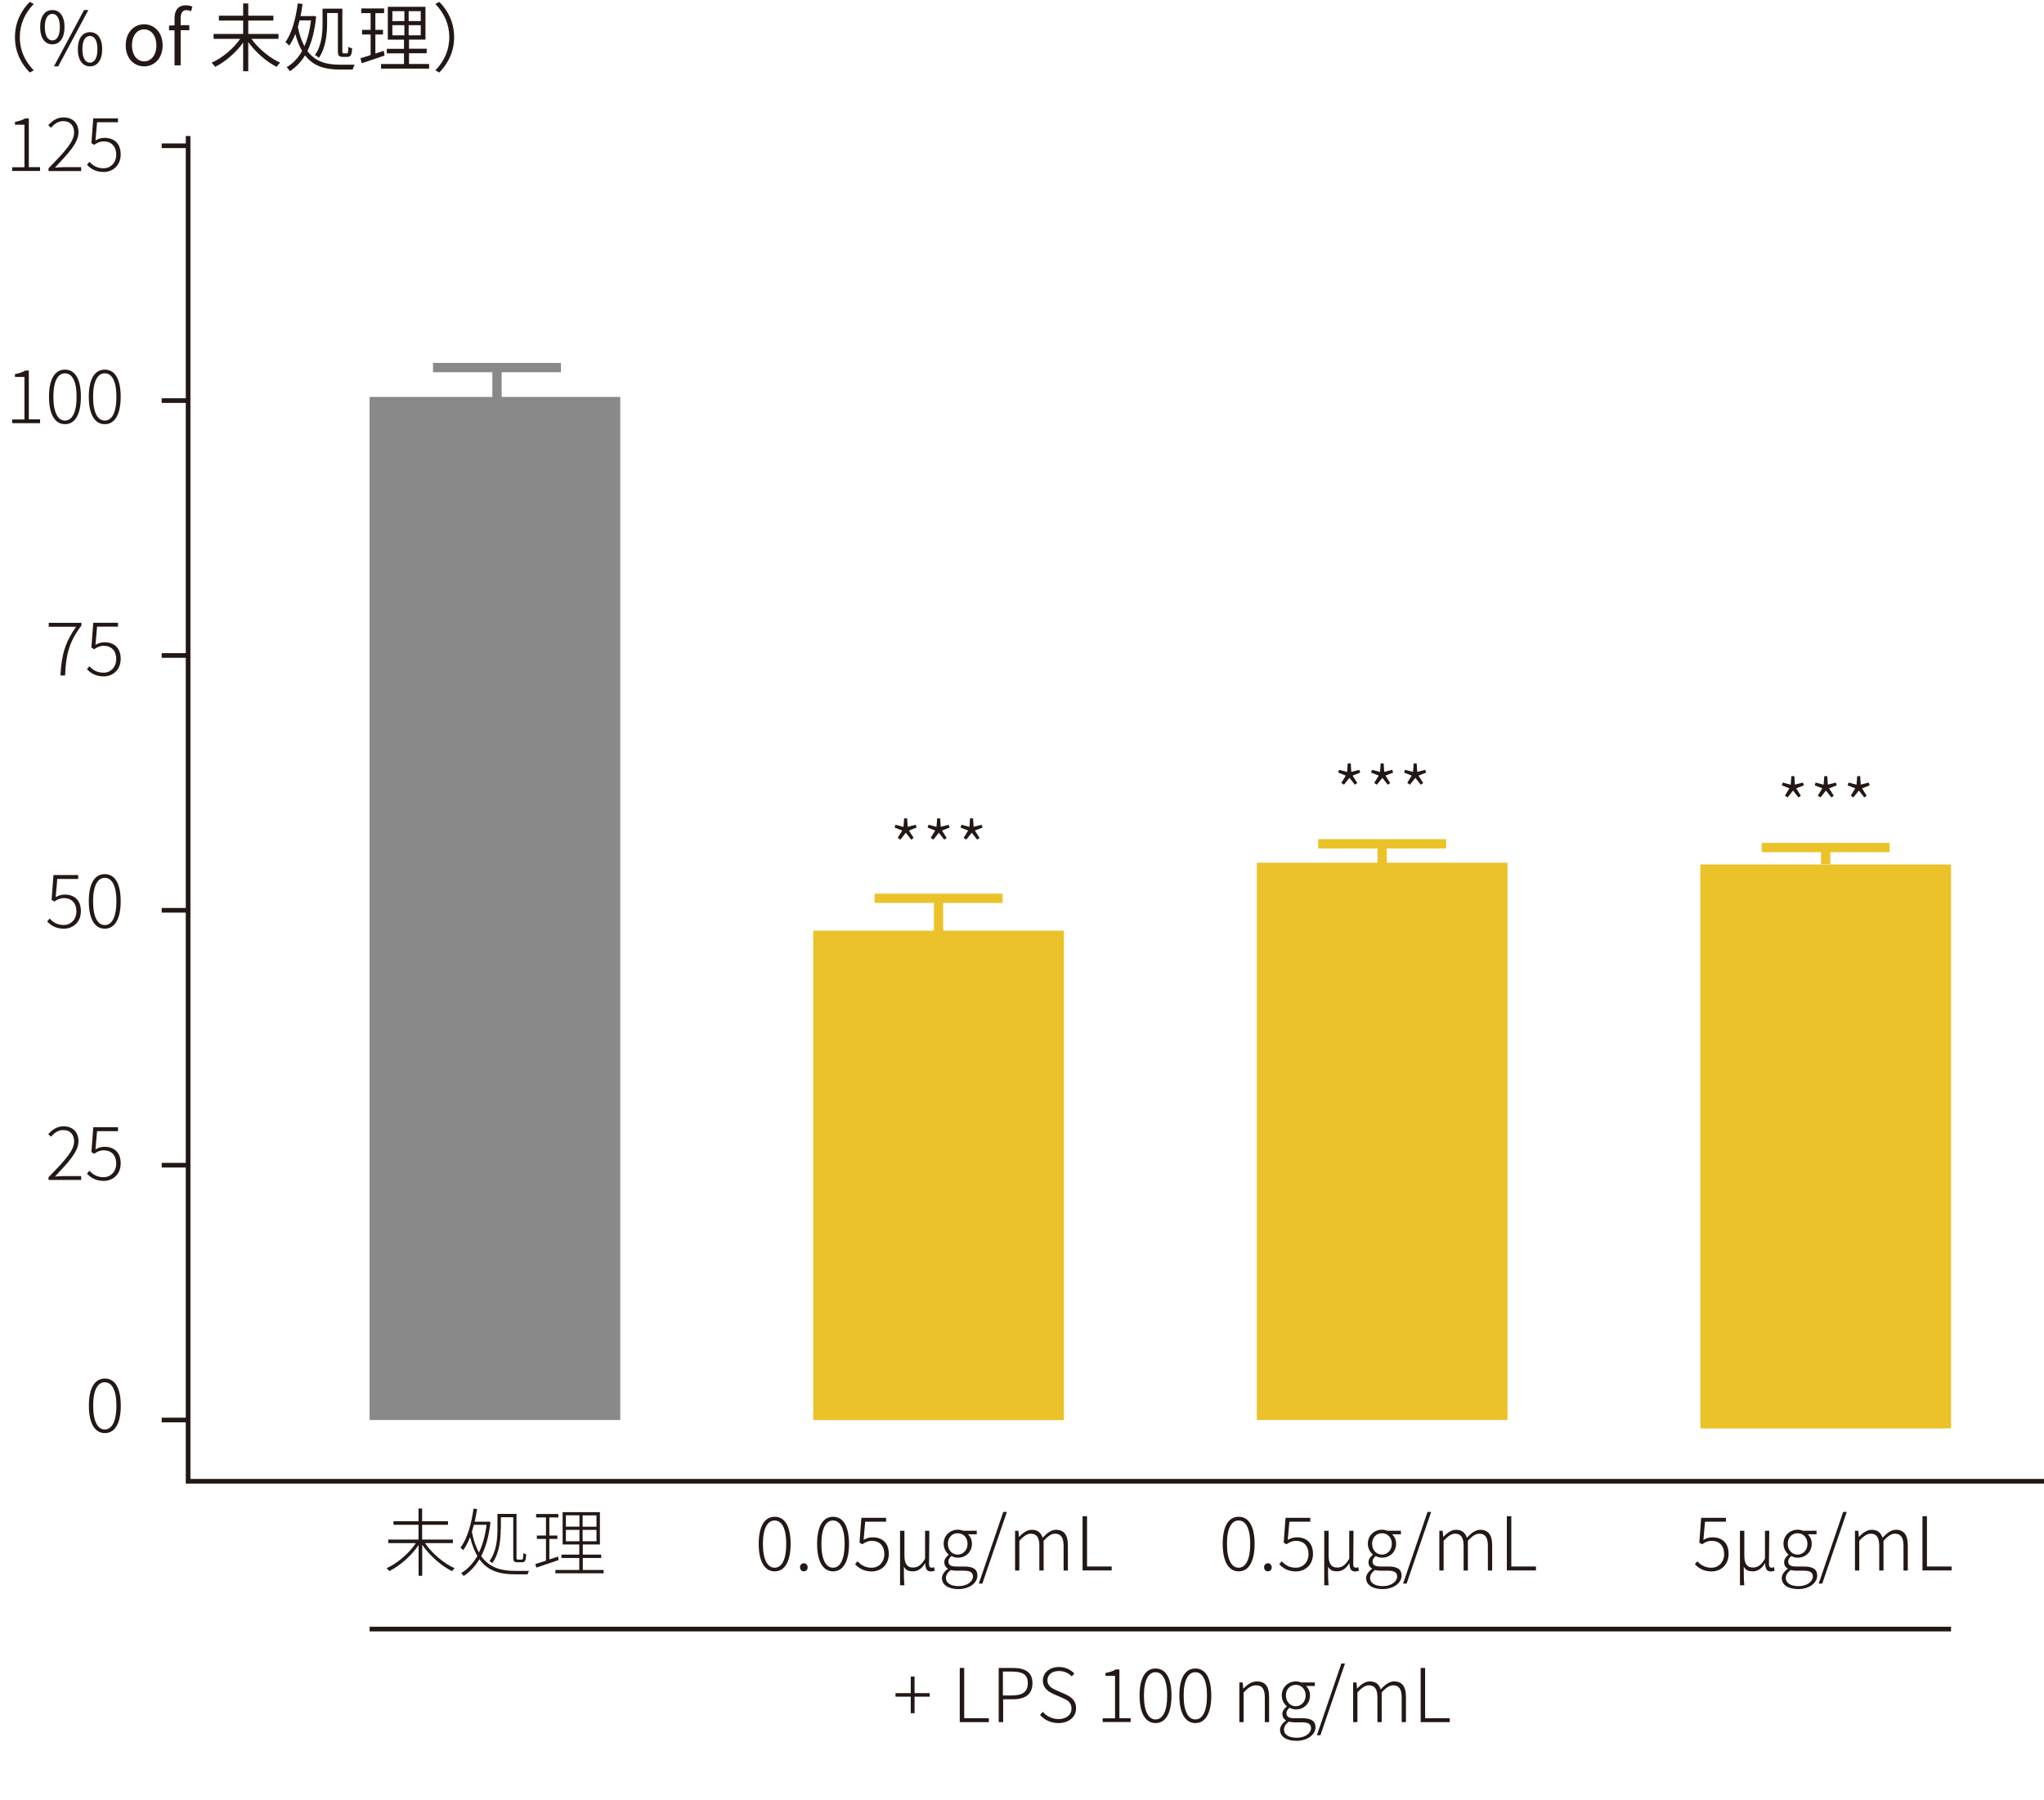 <?xml version="1.0" encoding="UTF-8"?>
<svg id="_レイヤー_2" data-name="レイヤー 2" xmlns="http://www.w3.org/2000/svg" viewBox="0 0 219.83 193.64">
  <defs>
    <style>
      .cls-1 {
        stroke: #231815;
        stroke-width: .5px;
      }

      .cls-1, .cls-2, .cls-3 {
        fill: none;
        stroke-miterlimit: 10;
      }

      .cls-4 {
        fill: #ebc22a;
      }

      .cls-5 {
        fill: #231815;
      }

      .cls-2 {
        stroke: #898989;
      }

      .cls-3 {
        stroke: #ebc22a;
      }

      .cls-6 {
        fill: #898989;
      }
    </style>
  </defs>
  <g id="_レイヤー_1-2" data-name="レイヤー 1">
    <g>
      <g>
        <polyline class="cls-1" points="20.23 14.63 20.23 159.34 219.83 159.34"/>
        <g>
          <line class="cls-1" x1="17.39" y1="15.68" x2="20.23" y2="15.68"/>
          <line class="cls-1" x1="17.39" y1="43.09" x2="20.23" y2="43.09"/>
          <line class="cls-1" x1="17.39" y1="70.51" x2="20.23" y2="70.51"/>
          <line class="cls-1" x1="17.39" y1="97.92" x2="20.23" y2="97.92"/>
          <line class="cls-1" x1="17.39" y1="125.34" x2="20.23" y2="125.34"/>
          <line class="cls-1" x1="17.39" y1="152.75" x2="20.23" y2="152.75"/>
        </g>
      </g>
      <g>
        <path class="cls-5" d="M1.31,17.99h1.32v-4.57h-1.02v-.31c.47-.08.83-.21,1.11-.38h.38v5.25h1.21v.41H1.31v-.41Z"/>
        <path class="cls-5" d="M5.21,18.11c1.82-1.85,2.76-2.89,2.76-3.86,0-.69-.37-1.22-1.19-1.22-.5,0-.96.3-1.29.72l-.3-.28c.44-.48.94-.84,1.64-.84,1.02,0,1.61.64,1.61,1.6,0,1.11-1.01,2.19-2.53,3.8.31-.02.65-.05.96-.05h1.86v.42h-3.51v-.29Z"/>
        <path class="cls-5" d="M9.35,17.74l.26-.33c.34.35.77.69,1.53.69s1.36-.59,1.36-1.47-.52-1.42-1.34-1.42c-.42,0-.7.14-1.03.37l-.3-.18.2-2.67h2.66v.42h-2.25l-.17,1.96c.28-.17.58-.28.98-.28.96,0,1.73.54,1.73,1.78s-.9,1.89-1.82,1.89-1.42-.39-1.8-.76Z"/>
        <path class="cls-5" d="M1.31,45.12h1.32v-4.57h-1.02v-.31c.47-.08.83-.21,1.11-.38h.38v5.25h1.21v.41H1.31v-.41Z"/>
        <path class="cls-5" d="M5.27,42.68c0-1.89.62-2.92,1.72-2.92s1.71,1.04,1.71,2.92-.62,2.95-1.71,2.95-1.72-1.07-1.72-2.95ZM8.24,42.68c0-1.71-.5-2.52-1.25-2.52s-1.25.81-1.25,2.52.5,2.56,1.25,2.56,1.25-.85,1.25-2.56Z"/>
        <path class="cls-5" d="M9.55,42.68c0-1.89.62-2.92,1.72-2.92s1.71,1.04,1.71,2.92-.62,2.95-1.71,2.95-1.72-1.07-1.72-2.95ZM12.52,42.68c0-1.71-.5-2.52-1.25-2.52s-1.26.81-1.26,2.52.5,2.56,1.26,2.56,1.25-.85,1.25-2.56Z"/>
        <path class="cls-5" d="M8.19,67.42h-2.95v-.42h3.52v.29c-1.35,1.77-1.67,3.17-1.76,5.37h-.5c.1-2.25.56-3.66,1.69-5.25Z"/>
        <path class="cls-5" d="M9.35,72l.26-.33c.34.35.77.69,1.53.69s1.36-.59,1.36-1.47-.52-1.42-1.34-1.42c-.42,0-.7.14-1.03.37l-.3-.18.2-2.67h2.66v.42h-2.25l-.17,1.96c.28-.17.58-.28.98-.28.96,0,1.73.54,1.73,1.78s-.9,1.89-1.82,1.89-1.42-.39-1.8-.76Z"/>
        <path class="cls-5" d="M5.07,99.14l.26-.33c.34.35.77.69,1.53.69s1.36-.59,1.36-1.47-.52-1.42-1.34-1.42c-.42,0-.7.14-1.03.37l-.3-.18.2-2.67h2.66v.42h-2.25l-.17,1.96c.28-.17.58-.28.98-.28.96,0,1.73.54,1.73,1.78s-.9,1.89-1.82,1.89-1.42-.39-1.8-.76Z"/>
        <path class="cls-5" d="M9.55,96.95c0-1.89.62-2.92,1.72-2.92s1.71,1.04,1.71,2.92-.62,2.95-1.71,2.95-1.72-1.07-1.72-2.95ZM12.52,96.95c0-1.71-.5-2.52-1.25-2.52s-1.26.81-1.26,2.52.5,2.56,1.26,2.56,1.25-.85,1.25-2.56Z"/>
        <path class="cls-5" d="M5.21,126.64c1.82-1.85,2.76-2.89,2.76-3.86,0-.69-.37-1.22-1.19-1.22-.5,0-.96.3-1.29.72l-.3-.28c.44-.48.94-.84,1.64-.84,1.02,0,1.61.64,1.61,1.6,0,1.11-1.01,2.19-2.53,3.8.31-.02.65-.05.96-.05h1.86v.42h-3.51v-.29Z"/>
        <path class="cls-5" d="M9.35,126.27l.26-.33c.34.35.77.69,1.53.69s1.36-.59,1.36-1.47-.52-1.42-1.34-1.42c-.42,0-.7.14-1.03.37l-.3-.18.2-2.67h2.66v.42h-2.25l-.17,1.96c.28-.17.58-.28.98-.28.96,0,1.73.54,1.73,1.78s-.9,1.89-1.82,1.89-1.42-.39-1.8-.76Z"/>
        <path class="cls-5" d="M9.56,151.21c0-1.89.62-2.92,1.72-2.92s1.71,1.04,1.71,2.92-.62,2.95-1.71,2.95-1.72-1.07-1.72-2.95ZM12.52,151.21c0-1.71-.5-2.52-1.25-2.52s-1.25.81-1.25,2.52.5,2.56,1.25,2.56,1.25-.85,1.25-2.56Z"/>
      </g>
      <g>
        <rect class="cls-6" x="39.75" y="42.7" width="26.96" height="110.05"/>
        <g>
          <line class="cls-2" x1="46.57" y1="39.54" x2="60.33" y2="39.54"/>
          <line class="cls-2" x1="53.45" y1="43.11" x2="53.45" y2="39.54"/>
        </g>
        <rect class="cls-4" x="87.46" y="100.11" width="26.96" height="52.65"/>
        <g>
          <line class="cls-3" x1="94.06" y1="96.63" x2="107.82" y2="96.63"/>
          <line class="cls-3" x1="100.94" y1="100.19" x2="100.94" y2="96.63"/>
        </g>
        <rect class="cls-4" x="135.17" y="92.8" width="26.96" height="59.95"/>
        <g>
          <line class="cls-3" x1="141.77" y1="90.77" x2="155.53" y2="90.77"/>
          <line class="cls-3" x1="148.65" y1="94.34" x2="148.65" y2="90.77"/>
        </g>
        <g>
          <path class="cls-5" d="M96.54,90.14l.49-.8-.82-.32.1-.3.86.23.07-.92h.32l.06.91.86-.22.1.3-.82.32.5.8-.26.18-.58-.74-.59.74-.26-.18Z"/>
          <path class="cls-5" d="M100.09,90.14l.49-.8-.82-.32.1-.3.86.23.07-.92h.32l.06.91.86-.22.1.3-.82.32.5.8-.26.18-.58-.74-.59.74-.26-.18Z"/>
          <path class="cls-5" d="M103.63,90.14l.49-.8-.82-.32.1-.3.86.23.07-.92h.32l.06.91.86-.22.1.3-.82.32.5.8-.26.18-.58-.74-.59.74-.26-.18Z"/>
        </g>
        <g>
          <path class="cls-5" d="M144.25,84.23l.49-.8-.82-.32.1-.3.86.23.07-.92h.32l.06.91.86-.22.1.3-.82.32.5.8-.26.18-.58-.74-.59.74-.26-.18Z"/>
          <path class="cls-5" d="M147.79,84.23l.49-.8-.82-.32.1-.3.86.23.07-.92h.32l.06.91.86-.22.1.3-.82.32.5.8-.26.18-.58-.74-.59.74-.26-.18Z"/>
          <path class="cls-5" d="M151.34,84.23l.49-.8-.82-.32.1-.3.86.23.07-.92h.32l.06.91.86-.22.1.3-.82.32.5.8-.26.18-.58-.74-.59.74-.26-.18Z"/>
        </g>
        <rect class="cls-4" x="182.87" y="92.99" width="26.96" height="60.67"/>
        <g>
          <line class="cls-3" x1="189.47" y1="91.17" x2="203.23" y2="91.17"/>
          <line class="cls-3" x1="196.35" y1="92.96" x2="196.35" y2="91.17"/>
        </g>
        <g>
          <path class="cls-5" d="M191.96,85.6l.49-.8-.82-.32.1-.3.86.23.07-.92h.32l.06.91.86-.22.1.3-.82.32.5.8-.26.18-.58-.74-.59.74-.26-.18Z"/>
          <path class="cls-5" d="M195.5,85.6l.49-.8-.82-.32.1-.3.86.23.07-.92h.32l.06.91.86-.22.1.3-.82.32.5.8-.26.18-.58-.74-.59.74-.26-.18Z"/>
          <path class="cls-5" d="M199.04,85.6l.49-.8-.82-.32.1-.3.86.23.07-.92h.32l.06.91.86-.22.1.3-.82.32.5.8-.26.18-.58-.74-.59.74-.26-.18Z"/>
        </g>
      </g>
      <g>
        <path class="cls-5" d="M45.71,166c.74,1.1,2.05,2.19,3.19,2.7-.1.07-.21.22-.28.31-1.14-.55-2.42-1.68-3.21-2.84v3.34h-.39v-3.31c-.78,1.17-2.05,2.25-3.16,2.81-.07-.1-.19-.24-.28-.32,1.14-.51,2.41-1.59,3.15-2.7h-2.97v-.38h3.25v-1.59h-2.69v-.38h2.69v-1.37h.39v1.37h2.78v.38h-2.78v1.59h3.31v.38h-3.01Z"/>
        <path class="cls-5" d="M56.9,168.97c-.06.1-.14.27-.15.38h-1.34c-1.5,0-2.89-.28-3.85-1.62-.47.78-1.04,1.38-1.7,1.8-.06-.1-.16-.23-.26-.31.66-.4,1.26-1,1.74-1.85-.32-.53-.58-1.2-.78-2.03-.21.53-.45,1.01-.74,1.41-.05-.06-.21-.21-.3-.26.74-.99,1.17-2.53,1.41-4.21l.38.05c-.07.47-.16.93-.26,1.36h1.4l.07-.02.23.06c-.17,1.53-.51,2.73-1,3.66.94,1.33,2.28,1.59,3.69,1.59h1.47ZM50.96,164.02c-.06.26-.14.52-.21.76.18.93.44,1.66.76,2.23.39-.81.67-1.8.82-2.99h-1.38ZM53.85,164.48c0,1.09-.13,2.6-.91,3.67-.06-.08-.22-.18-.3-.22.76-1.02.86-2.42.86-3.45v-1.63h2.05v4.67c0,.22.02.25.16.25h.41c.13,0,.15-.13.17-.7.08.06.21.1.3.13-.02.66-.13.85-.42.85h-.5c-.38,0-.47-.11-.47-.54v-4.3h-1.33v1.28Z"/>
        <path class="cls-5" d="M60.09,167.81c-.85.29-1.73.59-2.41.82l-.1-.39c.31-.1.7-.22,1.14-.36v-2.34h-.98v-.36h.98v-1.95h-1.06v-.37h2.39v.37h-.97v1.95h.87v.36h-.87v2.21c.3-.1.63-.2.94-.31l.06.37ZM64.92,168.88v.36h-5.19v-.36h2.57v-1.29h-1.92v-.36h1.92v-1.09h-1.79v-3.48h4.01v3.48h-1.84v1.09h1.98v.36h-1.98v1.29h2.24ZM60.86,164.22h1.46v-1.22h-1.46v1.22ZM60.86,165.79h1.46v-1.22h-1.46v1.22ZM64.15,163.01h-1.49v1.22h1.49v-1.22ZM64.15,164.57h-1.49v1.22h1.49v-1.22Z"/>
      </g>
      <g>
        <path class="cls-5" d="M81.6,166.08c0-1.89.62-2.92,1.72-2.92s1.71,1.04,1.71,2.92-.62,2.95-1.71,2.95-1.72-1.07-1.72-2.95ZM84.56,166.08c0-1.71-.5-2.52-1.25-2.52s-1.26.81-1.26,2.52.5,2.56,1.26,2.56,1.25-.85,1.25-2.56Z"/>
        <path class="cls-5" d="M86.04,168.6c0-.27.19-.44.41-.44s.41.17.41.44-.19.43-.41.43-.41-.17-.41-.43Z"/>
        <path class="cls-5" d="M87.88,166.08c0-1.89.62-2.92,1.72-2.92s1.71,1.04,1.71,2.92-.62,2.95-1.71,2.95-1.72-1.07-1.72-2.95ZM90.84,166.08c0-1.71-.5-2.52-1.25-2.52s-1.25.81-1.25,2.52.5,2.56,1.25,2.56,1.25-.85,1.25-2.56Z"/>
        <path class="cls-5" d="M91.96,168.28l.26-.33c.34.35.77.69,1.53.69s1.36-.59,1.36-1.47-.52-1.42-1.34-1.42c-.42,0-.7.14-1.03.37l-.3-.18.2-2.67h2.66v.42h-2.25l-.17,1.96c.28-.17.58-.28.98-.28.96,0,1.73.54,1.73,1.78s-.9,1.89-1.82,1.89-1.42-.39-1.8-.76Z"/>
        <path class="cls-5" d="M96.81,164.67h.46v2.67c0,.81.26,1.28.9,1.28.43,0,.84-.12,1.32-.95v-3h.46c0,1.22-.03,2.46-.03,3.64,0,.22.12.33.28.33.08,0,.14-.02.26-.06l.07.37c-.1.05-.23.09-.41.09-.43,0-.59-.26-.61-.88h-.02c-.35.6-.81.87-1.31.87-.42,0-.74-.09-.97-.5,0,.94,0,1.3.06,2h-.47v-5.85Z"/>
        <path class="cls-5" d="M101.3,169.79c0-.38.25-.75.64-1.02v-.04c-.22-.13-.38-.35-.38-.69,0-.37.28-.65.47-.79v-.03c-.27-.22-.54-.65-.54-1.16,0-.89.69-1.51,1.53-1.51.23,0,.43.06.57.11h1.46v.38h-.96c.26.22.44.59.44,1.02,0,.88-.66,1.5-1.5,1.5-.23,0-.5-.06-.69-.18-.18.14-.34.32-.34.59,0,.3.18.54.8.54h.9c.97,0,1.42.3,1.42.98,0,.74-.8,1.45-2.05,1.45-1.06,0-1.76-.45-1.76-1.17ZM104.64,169.58c0-.46-.34-.62-.97-.62h-.87c-.1,0-.32-.02-.54-.07-.37.26-.53.57-.53.86,0,.52.5.87,1.38.87.93,0,1.53-.52,1.53-1.03ZM104.06,166.07c0-.7-.48-1.14-1.06-1.14s-1.06.43-1.06,1.14.5,1.16,1.06,1.16,1.06-.46,1.06-1.16Z"/>
        <path class="cls-5" d="M107.91,162.64h.38l-2.64,7.71h-.38l2.63-7.71Z"/>
        <path class="cls-5" d="M109.15,164.67h.38l.06.65h.02c.38-.42.86-.76,1.34-.76.68,0,1.02.34,1.18.86.48-.52.94-.86,1.44-.86.86,0,1.28.55,1.28,1.65v2.73h-.46v-2.66c0-.89-.3-1.3-.92-1.3-.38,0-.78.26-1.23.77v3.19h-.46v-2.66c0-.89-.29-1.3-.92-1.3-.38,0-.78.26-1.23.77v3.19h-.46v-4.26Z"/>
        <path class="cls-5" d="M116.43,163.1h.48v5.41h2.65v.42h-3.13v-5.83Z"/>
      </g>
      <g>
        <path class="cls-5" d="M131.5,166.08c0-1.89.62-2.92,1.72-2.92s1.71,1.04,1.71,2.92-.62,2.95-1.71,2.95-1.72-1.07-1.72-2.95ZM134.46,166.08c0-1.71-.5-2.52-1.25-2.52s-1.25.81-1.25,2.52.5,2.56,1.25,2.56,1.25-.85,1.25-2.56Z"/>
        <path class="cls-5" d="M135.95,168.6c0-.27.19-.44.41-.44s.41.17.41.44-.19.43-.41.43-.41-.17-.41-.43Z"/>
        <path class="cls-5" d="M137.58,168.28l.26-.33c.34.35.77.69,1.53.69s1.36-.59,1.36-1.47-.52-1.42-1.34-1.42c-.42,0-.7.14-1.03.37l-.3-.18.2-2.67h2.66v.42h-2.25l-.17,1.96c.28-.17.58-.28.98-.28.96,0,1.73.54,1.73,1.78s-.9,1.89-1.82,1.89-1.42-.39-1.8-.76Z"/>
        <path class="cls-5" d="M142.43,164.67h.46v2.67c0,.81.26,1.28.9,1.28.43,0,.84-.12,1.32-.95v-3h.46c0,1.22-.03,2.46-.03,3.64,0,.22.12.33.28.33.08,0,.14-.02.26-.06l.07.37c-.1.05-.23.09-.41.09-.43,0-.59-.26-.61-.88h-.02c-.35.6-.81.87-1.31.87-.42,0-.74-.09-.97-.5,0,.94,0,1.3.06,2h-.47v-5.85Z"/>
        <path class="cls-5" d="M146.92,169.79c0-.38.25-.75.64-1.02v-.04c-.22-.13-.38-.35-.38-.69,0-.37.28-.65.47-.79v-.03c-.27-.22-.54-.65-.54-1.16,0-.89.69-1.51,1.53-1.51.23,0,.43.06.57.11h1.46v.38h-.96c.26.22.44.59.44,1.02,0,.88-.66,1.5-1.5,1.5-.23,0-.5-.06-.69-.18-.18.14-.34.32-.34.59,0,.3.18.54.8.54h.9c.97,0,1.42.3,1.42.98,0,.74-.8,1.45-2.05,1.45-1.06,0-1.76-.45-1.76-1.17ZM150.26,169.58c0-.46-.34-.62-.97-.62h-.87c-.1,0-.32-.02-.54-.07-.37.26-.53.57-.53.86,0,.52.5.87,1.38.87.93,0,1.53-.52,1.53-1.03ZM149.69,166.07c0-.7-.48-1.14-1.06-1.14s-1.06.43-1.06,1.14.5,1.16,1.06,1.16,1.06-.46,1.06-1.16Z"/>
        <path class="cls-5" d="M153.54,162.64h.38l-2.64,7.71h-.38l2.63-7.71Z"/>
        <path class="cls-5" d="M154.78,164.67h.38l.06.65h.02c.38-.42.86-.76,1.34-.76.68,0,1.02.34,1.18.86.48-.52.94-.86,1.44-.86.86,0,1.28.55,1.28,1.65v2.73h-.46v-2.66c0-.89-.3-1.3-.92-1.3-.38,0-.78.26-1.23.77v3.19h-.46v-2.66c0-.89-.29-1.3-.92-1.3-.38,0-.78.26-1.23.77v3.19h-.46v-4.26Z"/>
        <path class="cls-5" d="M162.06,163.1h.48v5.41h2.65v.42h-3.13v-5.83Z"/>
      </g>
      <g>
        <path class="cls-5" d="M182.28,168.28l.26-.33c.34.35.77.69,1.53.69s1.36-.59,1.36-1.47-.52-1.42-1.34-1.42c-.42,0-.7.14-1.03.37l-.3-.18.2-2.67h2.66v.42h-2.25l-.17,1.96c.28-.17.58-.28.98-.28.96,0,1.73.54,1.73,1.78s-.9,1.89-1.82,1.89-1.42-.39-1.8-.76Z"/>
        <path class="cls-5" d="M187.14,164.67h.46v2.67c0,.81.26,1.28.9,1.28.43,0,.84-.12,1.32-.95v-3h.46c0,1.22-.03,2.46-.03,3.64,0,.22.12.33.28.33.08,0,.14-.02.26-.06l.07.37c-.1.05-.23.09-.41.09-.43,0-.59-.26-.61-.88h-.02c-.35.6-.81.87-1.31.87-.42,0-.74-.09-.97-.5,0,.94,0,1.3.06,2h-.47v-5.85Z"/>
        <path class="cls-5" d="M191.62,169.79c0-.38.25-.75.64-1.02v-.04c-.22-.13-.38-.35-.38-.69,0-.37.28-.65.47-.79v-.03c-.27-.22-.54-.65-.54-1.16,0-.89.69-1.51,1.53-1.51.23,0,.43.06.57.11h1.46v.38h-.96c.26.22.44.59.44,1.02,0,.88-.66,1.5-1.5,1.5-.23,0-.5-.06-.69-.18-.18.14-.34.32-.34.59,0,.3.18.54.8.54h.9c.97,0,1.42.3,1.42.98,0,.74-.8,1.45-2.05,1.45-1.06,0-1.76-.45-1.76-1.17ZM194.97,169.58c0-.46-.34-.62-.97-.62h-.87c-.1,0-.32-.02-.54-.07-.37.26-.53.57-.53.86,0,.52.5.87,1.38.87.93,0,1.53-.52,1.53-1.03ZM194.39,166.07c0-.7-.48-1.14-1.06-1.14s-1.06.43-1.06,1.14.5,1.16,1.06,1.16,1.06-.46,1.06-1.16Z"/>
        <path class="cls-5" d="M198.24,162.64h.38l-2.64,7.71h-.38l2.63-7.71Z"/>
        <path class="cls-5" d="M199.48,164.67h.38l.06.65h.02c.38-.42.86-.76,1.34-.76.68,0,1.02.34,1.18.86.48-.52.94-.86,1.44-.86.86,0,1.28.55,1.28,1.65v2.73h-.46v-2.66c0-.89-.3-1.3-.92-1.3-.38,0-.78.26-1.23.77v3.19h-.46v-2.66c0-.89-.29-1.3-.92-1.3-.38,0-.78.26-1.23.77v3.19h-.46v-4.26Z"/>
        <path class="cls-5" d="M206.76,163.1h.48v5.41h2.65v.42h-3.13v-5.83Z"/>
      </g>
      <g>
        <path class="cls-5" d="M97.95,182.51h-1.64v-.38h1.64v-1.78h.41v1.78h1.63v.38h-1.63v1.78h-.41v-1.78Z"/>
        <path class="cls-5" d="M103.22,179.42h.48v5.41h2.65v.42h-3.13v-5.83Z"/>
        <path class="cls-5" d="M107.4,179.42h1.51c1.32,0,2.13.43,2.13,1.64s-.8,1.73-2.09,1.73h-1.06v2.46h-.48v-5.83ZM108.84,182.38c1.15,0,1.7-.39,1.7-1.33s-.58-1.24-1.74-1.24h-.94v2.57h.97Z"/>
        <path class="cls-5" d="M111.85,184.48l.3-.34c.42.48,1.02.78,1.69.78.86,0,1.4-.46,1.4-1.12,0-.7-.46-.93-1.03-1.18l-.87-.38c-.52-.23-1.18-.6-1.18-1.46s.74-1.46,1.73-1.46c.7,0,1.28.3,1.65.7l-.27.31c-.34-.35-.8-.58-1.38-.58-.74,0-1.24.39-1.24.99,0,.66.57.91.99,1.1l.87.38c.66.3,1.22.66,1.22,1.55s-.74,1.58-1.89,1.58c-.85,0-1.52-.35-1.98-.87Z"/>
        <path class="cls-5" d="M118.6,184.84h1.32v-4.57h-1.02v-.31c.47-.08.83-.21,1.11-.38h.38v5.25h1.21v.41h-3.01v-.41Z"/>
        <path class="cls-5" d="M122.56,182.4c0-1.89.62-2.92,1.72-2.92s1.71,1.04,1.71,2.92-.62,2.95-1.71,2.95-1.72-1.07-1.72-2.95ZM125.53,182.4c0-1.71-.5-2.52-1.25-2.52s-1.25.81-1.25,2.52.5,2.56,1.25,2.56,1.25-.85,1.25-2.56Z"/>
        <path class="cls-5" d="M126.84,182.4c0-1.89.62-2.92,1.72-2.92s1.71,1.04,1.71,2.92-.62,2.95-1.71,2.95-1.72-1.07-1.72-2.95ZM129.81,182.4c0-1.71-.5-2.52-1.25-2.52s-1.26.81-1.26,2.52.5,2.56,1.26,2.56,1.25-.85,1.25-2.56Z"/>
        <path class="cls-5" d="M133.27,180.98h.38l.06.65h.02c.43-.42.87-.76,1.46-.76.89,0,1.3.55,1.3,1.65v2.73h-.46v-2.66c0-.89-.28-1.3-.94-1.3-.5,0-.85.26-1.34.77v3.19h-.46v-4.26Z"/>
        <path class="cls-5" d="M137.66,186.11c0-.38.25-.75.64-1.02v-.04c-.22-.13-.38-.35-.38-.69,0-.37.28-.65.47-.79v-.03c-.27-.22-.54-.65-.54-1.16,0-.89.69-1.51,1.53-1.51.23,0,.43.06.57.11h1.46v.38h-.96c.26.22.44.59.44,1.02,0,.88-.66,1.5-1.5,1.5-.23,0-.5-.06-.69-.18-.18.14-.34.32-.34.59,0,.3.18.54.8.54h.9c.97,0,1.42.3,1.42.98,0,.74-.8,1.45-2.05,1.45-1.06,0-1.76-.45-1.76-1.17ZM141,185.89c0-.46-.34-.62-.97-.62h-.87c-.1,0-.32-.02-.54-.07-.37.26-.53.57-.53.86,0,.52.5.87,1.38.87.93,0,1.53-.52,1.53-1.03ZM140.42,182.38c0-.7-.48-1.14-1.06-1.14s-1.06.43-1.06,1.14.5,1.16,1.06,1.16,1.06-.46,1.06-1.16Z"/>
        <path class="cls-5" d="M144.27,178.95h.38l-2.64,7.71h-.38l2.63-7.71Z"/>
        <path class="cls-5" d="M145.51,180.98h.38l.06.65h.02c.38-.42.86-.76,1.34-.76.68,0,1.02.34,1.18.86.48-.52.94-.86,1.44-.86.86,0,1.28.55,1.28,1.65v2.73h-.46v-2.66c0-.89-.3-1.3-.92-1.3-.38,0-.78.26-1.23.77v3.19h-.46v-2.66c0-.89-.29-1.3-.92-1.3-.38,0-.78.26-1.23.77v3.19h-.46v-4.26Z"/>
        <path class="cls-5" d="M152.79,179.42h.48v5.41h2.65v.42h-3.13v-5.83Z"/>
      </g>
      <g>
        <path class="cls-5" d="M3.2.2l.43.23c-.94.97-1.5,2.16-1.5,3.57s.56,2.6,1.5,3.57l-.43.23c-.98-1-1.59-2.26-1.59-3.8S2.22,1.2,3.2.2Z"/>
        <path class="cls-5" d="M4.32,2.91c0-1.17.51-1.83,1.31-1.83s1.31.66,1.31,1.83-.51,1.86-1.31,1.86-1.31-.67-1.31-1.86ZM6.44,2.91c0-.94-.33-1.42-.81-1.42s-.81.48-.81,1.42.33,1.44.81,1.44.81-.5.81-1.44ZM9.04,1.08h.46l-3.24,6.06h-.46l3.24-6.06ZM8.37,5.29c0-1.17.51-1.83,1.31-1.83s1.31.66,1.31,1.83-.53,1.85-1.31,1.85-1.31-.66-1.31-1.85ZM10.48,5.29c0-.94-.33-1.42-.81-1.42s-.81.47-.81,1.42.32,1.45.81,1.45.81-.5.81-1.45Z"/>
        <path class="cls-5" d="M13.52,4.88c0-1.44.93-2.27,1.98-2.27s1.99.83,1.99,2.27-.94,2.26-1.99,2.26-1.98-.83-1.98-2.26ZM16.82,4.88c0-1.02-.54-1.72-1.32-1.72s-1.31.7-1.31,1.72.54,1.72,1.31,1.72,1.32-.69,1.32-1.72Z"/>
        <path class="cls-5" d="M18.77,3.26h-.59v-.5l.59-.04v-.75c0-.87.4-1.4,1.22-1.4.25,0,.5.06.7.14l-.14.5c-.17-.08-.34-.12-.5-.12-.42,0-.62.3-.62.88v.74h.93v.54h-.93v3.78h-.66v-3.78Z"/>
        <path class="cls-5" d="M27.04,4.18c.74,1.04,1.97,2.07,3.09,2.56-.11.1-.29.31-.38.45-1.08-.54-2.26-1.57-3.05-2.66v3.13h-.55v-3.08c-.78,1.09-1.94,2.08-3.01,2.61-.1-.13-.26-.33-.38-.45,1.12-.49,2.34-1.5,3.07-2.56h-2.86v-.53h3.18v-1.44h-2.61v-.52h2.61V.37h.55v1.32h2.7v.52h-2.7v1.44h3.25v.53h-2.91Z"/>
        <path class="cls-5" d="M38.14,6.97c-.08.13-.18.37-.2.51h-1.37c-1.47,0-2.8-.27-3.76-1.53-.45.74-1,1.3-1.64,1.71-.08-.14-.22-.33-.34-.43.65-.38,1.22-.96,1.66-1.75-.29-.49-.53-1.09-.73-1.83-.18.47-.4.9-.66,1.26-.08-.1-.28-.3-.41-.38.72-.98,1.11-2.52,1.34-4.17l.51.07c-.06.45-.13.88-.22,1.3h1.26l.1-.02.32.06c-.15,1.55-.47,2.77-.94,3.72.91,1.22,2.18,1.47,3.53,1.47h1.54ZM32.22,2.19c-.06.24-.12.49-.19.71.18.86.42,1.53.71,2.07.34-.76.58-1.7.71-2.78h-1.23ZM35.18,2.51c0,1.1-.13,2.64-.89,3.71-.09-.1-.3-.24-.42-.3.74-1.01.82-2.4.82-3.41V.93h2.13v4.55c0,.22.02.26.15.26h.34c.12,0,.14-.13.16-.71.1.08.27.14.4.17-.03.71-.16.92-.51.92h-.47c-.45,0-.55-.14-.55-.64V1.4h-1.16v1.12Z"/>
        <path class="cls-5" d="M41.35,5.98c-.85.29-1.76.6-2.45.82l-.13-.54c.3-.08.68-.2,1.09-.34v-2.21h-.92v-.5h.92v-1.8h-1v-.5h2.45v.5h-.94v1.8h.82v.5h-.82v2.05c.29-.1.6-.2.9-.3l.09.5ZM46.15,6.89v.49h-5.17v-.49h2.47v-1.15h-1.85v-.49h1.85v-.98h-1.74V.73h4.05v3.53h-1.77v.98h1.9v.49h-1.9v1.15h2.16ZM42.2,2.27h1.29v-1.07h-1.29v1.07ZM42.2,3.8h1.29v-1.09h-1.29v1.09ZM45.25,1.2h-1.3v1.07h1.3v-1.07ZM45.25,2.71h-1.3v1.09h1.3v-1.09Z"/>
        <path class="cls-5" d="M47.25,7.8l-.43-.23c.94-.97,1.5-2.16,1.5-3.57s-.56-2.6-1.5-3.57l.43-.23c.98,1,1.59,2.26,1.59,3.8s-.62,2.8-1.59,3.8Z"/>
      </g>
      <line class="cls-1" x1="39.75" y1="175.24" x2="209.83" y2="175.24"/>
    </g>
  </g>
</svg>